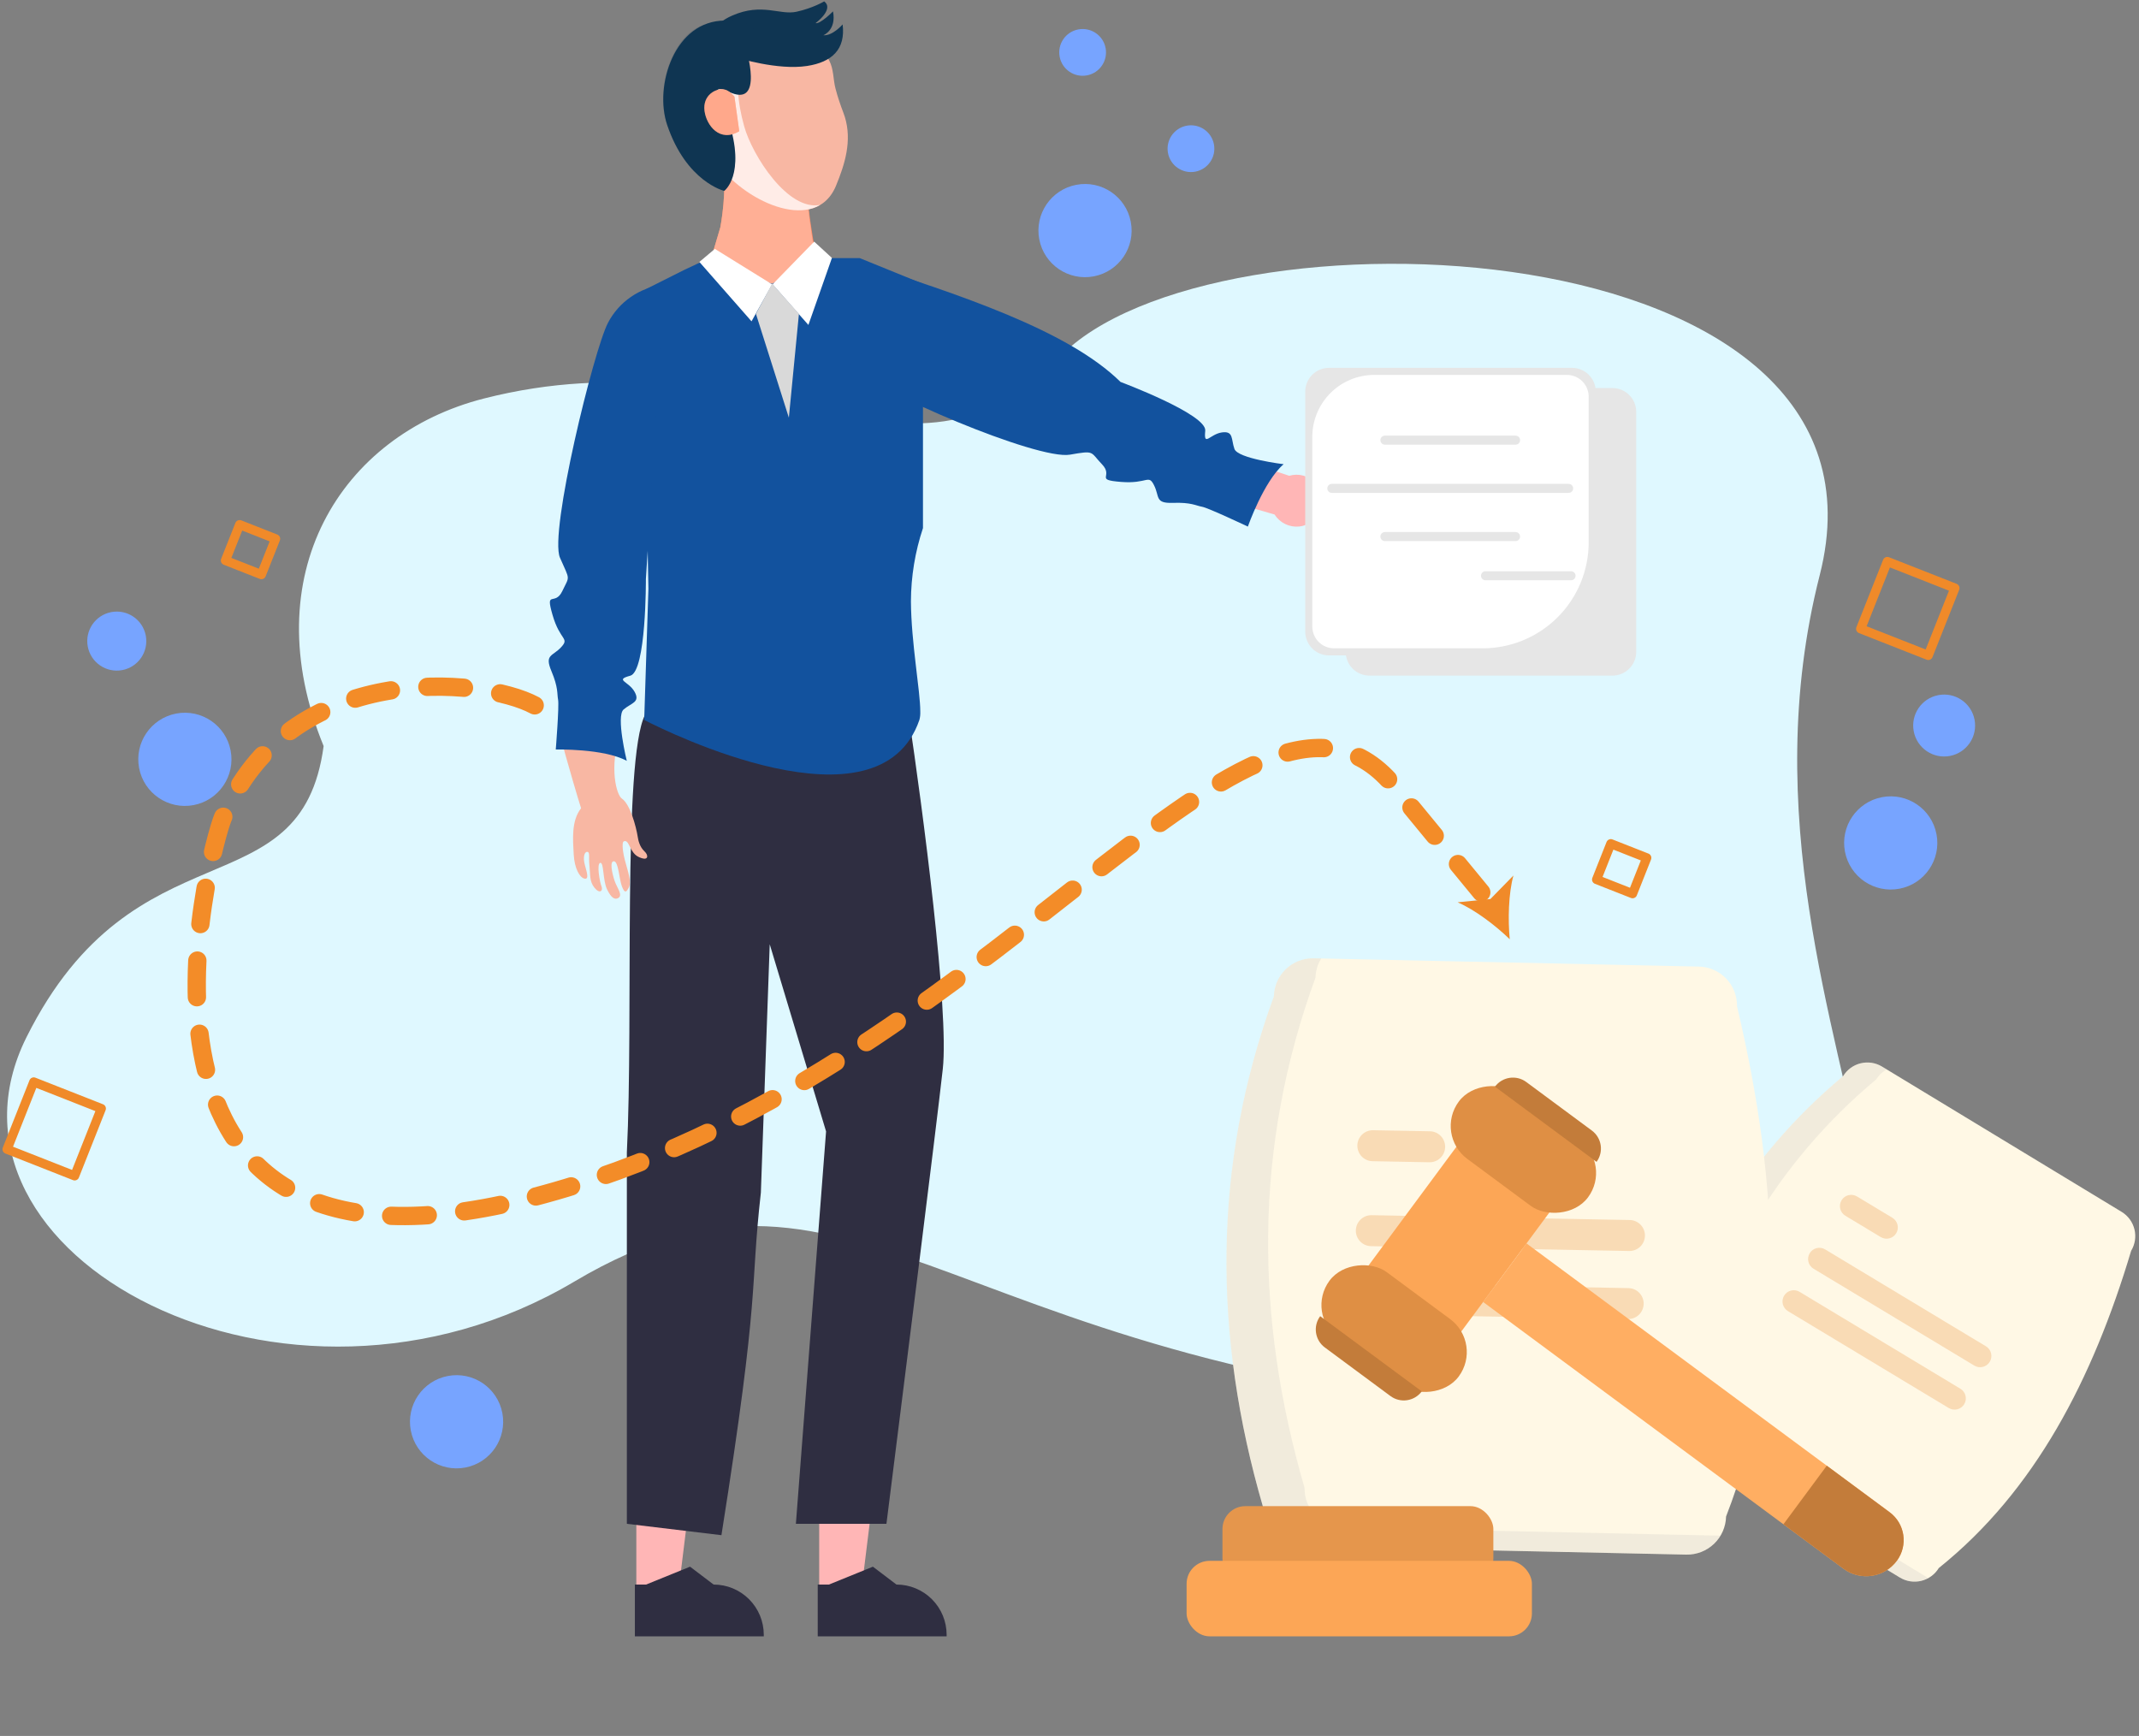 <svg width="467" height="379" viewBox="0 0 467 379" fill="none" xmlns="http://www.w3.org/2000/svg">
<rect x="0" y="0" width="467" height="379" fill="#808080" stroke="none"/>
<path d="M105.66 87.005C74.343 94.983 55.392 125.559 70.658 162.891C65.715 199.469 29.538 178.944 5.812 226.397C-17.915 273.85 62.162 317.348 125.432 279.781C188.703 242.215 208.38 303.651 349.844 308.451C465.996 312.392 370.715 229.745 397.297 125.559C416.96 48.493 263.836 43.506 231.212 78.107C198.589 112.708 165.04 71.876 105.66 87.005Z" fill="#DFF8FF"/>
<path d="M360.405 304.213C367.111 276.866 380.398 253.362 402.403 234.946C403.255 233.545 404.628 232.539 406.22 232.149C407.812 231.758 409.495 232.016 410.898 232.864L463.21 264.582C464.611 265.434 465.617 266.806 466.007 268.399C466.397 269.991 466.14 271.673 465.291 273.076C456.892 301.137 444.312 325.486 423.293 342.343C422.441 343.744 421.069 344.75 419.476 345.141C417.884 345.531 416.202 345.274 414.799 344.425L362.487 312.707C361.086 311.856 360.08 310.483 359.69 308.891C359.299 307.298 359.557 305.616 360.405 304.213Z" fill="#FFF8E5"/>
<path opacity="0.2" d="M369.703 313.427C368.302 312.576 367.296 311.203 366.906 309.611C366.516 308.018 366.773 306.336 367.621 304.933C374.327 277.587 387.614 254.082 409.619 235.666C410.183 234.749 410.979 233.997 411.927 233.486L410.897 232.862C409.495 232.014 407.812 231.756 406.22 232.147C404.628 232.537 403.255 233.543 402.403 234.944C380.398 253.36 367.111 276.864 360.405 304.211C359.557 305.614 359.299 307.296 359.69 308.889C360.08 310.481 361.086 311.854 362.487 312.705L414.799 344.423C415.73 344.983 416.793 345.288 417.879 345.305C418.966 345.322 420.037 345.052 420.986 344.521L369.703 313.427Z" fill="#BCBCBC"/>
<path d="M431.052 298.152L395.937 276.995C395.379 276.658 394.978 276.113 394.822 275.48C394.665 274.847 394.766 274.178 395.103 273.62C395.439 273.062 395.983 272.66 396.616 272.502C397.248 272.345 397.918 272.445 398.476 272.781L433.59 293.939C434.147 294.276 434.547 294.821 434.703 295.453C434.858 296.085 434.757 296.753 434.421 297.311C434.085 297.868 433.542 298.27 432.91 298.428C432.279 298.586 431.61 298.487 431.052 298.152Z" fill="#F9DBB5"/>
<path d="M410.624 270.093L402.899 265.438C402.339 265.103 401.935 264.559 401.776 263.927C401.617 263.294 401.716 262.624 402.051 262.064C402.386 261.504 402.93 261.1 403.562 260.941C404.195 260.782 404.865 260.881 405.425 261.216L405.438 261.224L413.163 265.879C413.72 266.217 414.12 266.761 414.276 267.393C414.431 268.026 414.33 268.694 413.994 269.251C413.658 269.809 413.115 270.211 412.483 270.368C411.851 270.526 411.183 270.427 410.624 270.093Z" fill="#F9DBB5"/>
<path d="M425.47 307.414L390.356 286.256C389.798 285.92 389.396 285.376 389.238 284.743C389.081 284.11 389.181 283.441 389.517 282.882C389.853 282.323 390.396 281.921 391.029 281.763C391.661 281.605 392.331 281.704 392.89 282.04L392.895 282.043L428.009 303.2C428.566 303.538 428.966 304.083 429.121 304.715C429.277 305.347 429.176 306.015 428.84 306.573C428.504 307.13 427.961 307.532 427.329 307.69C426.697 307.847 426.029 307.748 425.47 307.414Z" fill="#F9DBB5"/>
<path d="M275.728 328.924C264.91 291.744 264.573 254.613 278.118 217.548C278.169 215.294 279.112 213.152 280.74 211.592C282.368 210.032 284.549 209.182 286.803 209.228L370.917 211.033C373.171 211.084 375.313 212.027 376.873 213.655C378.432 215.283 379.283 217.464 379.237 219.718C388.529 258.914 390.289 296.564 376.847 331.094C376.796 333.349 375.853 335.491 374.225 337.05C372.596 338.61 370.416 339.46 368.162 339.415L284.048 337.61C281.794 337.559 279.652 336.616 278.092 334.987C276.532 333.359 275.682 331.179 275.728 328.924Z" fill="#FFF8E5"/>
<path opacity="0.2" d="M293.137 333.505C290.883 333.455 288.741 332.512 287.182 330.883C285.622 329.255 284.772 327.075 284.817 324.82C274 287.639 273.662 250.509 287.207 213.444C287.248 211.964 287.679 210.521 288.457 209.262L286.802 209.226C284.547 209.18 282.367 210.03 280.739 211.59C279.11 213.15 278.167 215.292 278.116 217.546C264.571 254.611 264.909 291.741 275.726 328.922C275.681 331.177 276.531 333.357 278.091 334.985C279.65 336.614 281.792 337.557 284.046 337.607L368.16 339.413C369.654 339.44 371.129 339.071 372.435 338.345C373.741 337.618 374.831 336.559 375.596 335.275L293.137 333.505Z" fill="#BCBCBC"/>
<path d="M355.7 273.127L299.33 272.073C298.434 272.056 297.582 271.683 296.96 271.037C296.339 270.391 295.999 269.524 296.016 268.628C296.032 267.732 296.404 266.879 297.049 266.257C297.694 265.634 298.56 265.293 299.457 265.309L355.826 266.362C356.721 266.382 357.572 266.756 358.192 267.401C358.812 268.047 359.151 268.912 359.134 269.808C359.118 270.703 358.747 271.555 358.103 272.177C357.459 272.799 356.595 273.141 355.7 273.127Z" fill="#F9DBB5"/>
<path d="M312.077 253.755L299.676 253.523C298.779 253.509 297.924 253.139 297.299 252.495C296.675 251.851 296.332 250.985 296.346 250.088C296.36 249.191 296.729 248.336 297.374 247.712C298.018 247.087 298.884 246.744 299.781 246.758L299.802 246.759L312.203 246.99C313.098 247.01 313.949 247.383 314.57 248.029C315.19 248.675 315.529 249.54 315.512 250.436C315.495 251.331 315.124 252.183 314.48 252.805C313.837 253.427 312.972 253.769 312.077 253.755Z" fill="#F9DBB5"/>
<path d="M355.421 287.996L299.051 286.943C298.155 286.926 297.301 286.554 296.679 285.909C296.056 285.264 295.716 284.398 295.731 283.501C295.747 282.605 296.118 281.751 296.763 281.128C297.407 280.505 298.273 280.163 299.169 280.178L299.177 280.178L355.547 281.232C356.442 281.251 357.293 281.625 357.913 282.271C358.533 282.916 358.872 283.782 358.855 284.677C358.838 285.572 358.468 286.424 357.824 287.046C357.18 287.668 356.316 288.01 355.421 287.996Z" fill="#F9DBB5"/>
<path d="M426.812 128.397L412.059 122.592L406.232 137.291L420.986 143.096L426.812 128.397Z" stroke="#F08A29" stroke-width="2" stroke-linecap="round" stroke-linejoin="round"/>
<path d="M22.123 242.024L7.37 236.219L1.543 250.918L16.297 256.723L22.123 242.024Z" stroke="#F08A29" stroke-width="2" stroke-linecap="round" stroke-linejoin="round"/>
<path d="M359.534 187.293L351.682 184.203L348.581 192.027L356.433 195.117L359.534 187.293Z" stroke="#F08A29" stroke-width="2" stroke-linecap="round" stroke-linejoin="round"/>
<path d="M60.169 117.633L52.317 114.543L49.216 122.367L57.068 125.457L60.169 117.633Z" stroke="#F08A29" stroke-width="2" stroke-linecap="round" stroke-linejoin="round"/>
<path d="M176.147 42.118C176.147 42.118 178.122 61.227 180.742 62.575C182.312 70.091 181.76 67.323 181.76 67.323L179.41 69.464L159.892 69.947L155.751 54.755L157.27 49.618C157.27 49.618 158.935 40.904 157.64 36.015C156.345 31.126 176.147 42.118 176.147 42.118Z" fill="#FF8B65"/>
<path d="M176.147 42.118C176.147 42.118 177.532 59.244 180.155 60.698C182.58 69.264 178.256 67.68 178.256 67.68L179.41 69.464L159.892 69.947L155.751 54.755L157.27 49.618C157.27 49.618 158.935 40.904 157.64 36.015C156.345 31.126 176.147 42.118 176.147 42.118Z" fill="#FFAF95"/>
<path d="M184.154 24.675C184.265 24.964 184.364 25.254 184.459 25.55C186.033 30.74 184.494 35.781 182.515 40.567C177.409 52.907 157.334 41.417 154.578 31.497C151.488 20.378 155.006 10.389 163.871 6.965C169.367 4.842 176.332 4.366 181.034 13.21C182.043 15.101 181.88 17.303 182.408 19.326C182.888 21.165 183.481 22.916 184.16 24.68L184.154 24.675Z" fill="#F8B7A3"/>
<g style="mix-blend-mode:multiply">
<path d="M163.86 6.96C166.029 6.121 168.428 5.553 170.822 5.699C170.645 5.763 170.462 5.827 170.284 5.891C161.424 9.315 159.384 16.474 162.48 27.593C164.24 33.932 172.03 46.154 179.086 44.723C171.477 49.291 156.892 39.831 154.572 31.486C151.482 20.367 155 10.373 163.865 6.954L163.86 6.96Z" fill="#FFECE7"/>
</g>
<path d="M161 12.614C161 12.614 169.73 15.392 176.194 14.403C181.672 13.564 184.635 10.741 183.968 5.332C183.968 5.332 181.771 7.877 179.767 7.694C179.767 7.694 182.662 6.567 181.866 2.483C181.866 2.483 179.12 5.279 178.055 5.057C178.055 5.057 182.212 2.009 179.937 0.305C179.937 0.305 177.501 1.773 173.874 2.567C170.248 3.36 166.38 0.554 159.897 3.384C155.499 5.301 155.14 7.702 154.699 12.072C154.259 16.435 161 12.625 161 12.625L161 12.614Z" fill="#0F3552"/>
<path d="M162.797 10.339C162.797 10.339 167.072 23.887 159.031 19.999C153.356 17.254 158.757 25.381 159.075 26.37C162.868 38.23 158.122 41.671 158.122 41.671C158.122 41.671 149.874 39.72 145.665 27.286C142.769 18.734 147.279 4.471 158.294 4.49C169.304 4.51 162.797 10.334 162.797 10.334L162.797 10.339Z" fill="#0F3552"/>
<g style="mix-blend-mode:multiply" opacity="0.16">
<path d="M157.432 23.214C156.699 21.711 158.474 20.53 159.031 20.007C155.64 19.555 149.853 10.76 153.941 5.337C147.047 7.175 142.828 18.925 145.665 27.3C149.88 39.739 158.122 41.685 158.122 41.685C158.122 41.685 161.528 39.213 160.26 31.238C158.989 28.389 158.075 25.721 157.432 23.214Z" fill="#0F3552"/>
</g>
<path d="M160.346 21.095C160.346 21.095 159.287 19.784 158.227 19.556C156.348 19.153 153.355 20.759 153.822 24.239C154.241 27.342 157.113 31.206 161.397 28.648" fill="#FF8B65"/>
<path opacity="0.41" d="M160.346 21.095C160.346 21.095 159.287 19.784 158.227 19.556C156.348 19.153 153.355 20.759 153.822 24.239C154.241 27.342 157.113 31.206 161.397 28.648" fill="#FFD1C2"/>
<rect x="266.894" y="328.832" width="59.145" height="16.479" rx="5" fill="#E5964C"/>
<rect x="297.867" y="277.539" width="35.451" height="24.849" transform="rotate(-53.49 297.867 277.539)" fill="#FCA656"/>
<rect x="313.163" y="247.699" width="17.891" height="35.12" rx="8.946" transform="rotate(-53.49 313.163 247.699)" fill="#DF8F44"/>
<rect x="284.935" y="286.809" width="17.891" height="35.12" rx="8.946" transform="rotate(-53.49 284.935 286.809)" fill="#DF8F44"/>
<path d="M289.252 294.195C287.082 292.589 286.625 289.528 288.231 287.358L310.41 303.776C308.804 305.946 305.743 306.403 303.573 304.796L289.252 294.195Z" fill="#C37C3A"/>
<path d="M326.387 237.252C327.993 235.082 331.054 234.625 333.224 236.231L347.545 246.832C349.715 248.439 350.172 251.5 348.566 253.669L326.387 237.252Z" fill="#C37C3A"/>
<path d="M323.807 284.264L333.275 271.473L412.555 330.158C415.919 332.648 416.627 337.393 414.137 340.757C411.398 344.458 406.178 345.237 402.478 342.498L323.807 284.264Z" fill="#FFAE62"/>
<path d="M389.367 332.791L398.835 320L412.555 330.156C415.919 332.646 416.627 337.392 414.137 340.756C411.398 344.456 406.178 345.235 402.478 342.496L389.367 332.791Z" fill="#C37C3A"/>
<rect x="259.066" y="340.777" width="75.392" height="16.479" rx="5" fill="#FCA656"/>
<path d="M138.932 347.713L148.084 347.712L152.437 312.412L138.93 312.413L138.932 347.713Z" fill="#FFB6B6"/>
<path d="M178.854 347.713L188.006 347.712L192.359 312.412L178.852 312.413L178.854 347.713Z" fill="#FFB6B6"/>
<path d="M198.366 156.08H140.814C135.893 165.921 138.324 222.316 136.86 251.605V332.691L157.508 335.172C166.117 280.795 163.655 282.283 166.117 260.392L168.052 206.164L180.353 247.022L173.763 332.691H193.533C197.048 304.867 204.429 246.055 205.834 233.403C207.24 220.75 201.441 176.582 198.366 156.08Z" fill="#2F2E41"/>
<path d="M135.406 160.051C132.919 167.695 134.627 173.59 135.764 174.348C137.569 175.55 138.874 180.433 139.233 182.7C139.34 183.37 139.611 184.851 140.69 185.854C141.616 186.716 141.543 187.817 140.136 187.374C138.727 186.927 138.226 186.311 137.316 184.466C136.875 183.566 136.533 183.578 136.228 183.671C135.69 183.834 135.918 186.111 136.667 188.66C137.439 191.29 137.802 192.847 137.249 193.852C136.82 194.631 136.447 195.25 135.799 193.573C135.152 191.897 135.032 188.081 134.035 188.037C133.038 187.993 133.657 190.726 134.175 192.285C134.693 193.845 136.061 195.422 134.989 196.058C134.252 196.494 133.457 196.097 132.524 194.141C131.59 192.185 131.865 188.217 131.046 188.384C130.228 188.552 130.93 192.563 131.318 193.501C131.72 194.472 130.958 195.255 129.802 193.835C128.646 192.415 128.903 190.965 128.693 189.015C128.48 187.062 128.854 186.015 128.217 185.985C127.592 185.954 127.228 187.151 127.695 188.855C128.16 190.555 128.635 192.046 127.612 191.83C126.589 191.613 125.423 189.683 125.253 186.501C125.08 183.316 124.706 179.177 126.867 176.462C126.867 176.462 126.14 174.335 123.433 164.769C116.95 141.871 133.879 156.989 133.118 159.31L135.406 160.051Z" fill="#F8B7A3"/>
<path d="M178.532 357.261L206.674 357.26V356.905C206.674 353.999 205.52 351.213 203.466 349.159C201.412 347.105 198.625 345.951 195.72 345.951H195.72L190.579 342.051L180.988 345.951L178.531 345.951L178.532 357.261Z" fill="#2F2E41"/>
<path d="M138.61 357.261L166.753 357.26V356.905C166.753 353.999 165.598 351.213 163.544 349.159C161.49 347.105 158.704 345.951 155.799 345.951H155.798L150.658 342.051L141.066 345.951L138.61 345.951L138.61 357.261Z" fill="#2F2E41"/>
<path d="M201.509 61.968V115.294C199.788 120.458 198.9 125.862 198.879 131.305C198.936 140.371 200.929 150.818 200.923 155.385C200.949 155.991 200.883 156.597 200.727 157.183C191.901 182.764 145.199 159.517 140.954 157.341C140.752 157.24 140.645 157.183 140.645 157.183L141.566 128.53L141.408 120.291L140.317 63.772L141.294 62.99L149.224 59.006L153.019 57.221L155.653 57.666L168.585 61.968L176.218 57.666L181.317 56.353H187.706L200.021 61.362L201.509 61.968Z" fill="#12529E"/>
<path d="M281.473 103.875L265.394 98.559L261.076 107.32L278.276 112.336C278.838 113.228 279.638 113.946 280.585 114.408C281.533 114.871 282.591 115.06 283.64 114.954C284.69 114.848 285.689 114.452 286.525 113.81C287.362 113.167 288.002 112.304 288.375 111.318C288.748 110.331 288.838 109.26 288.636 108.225C288.433 107.19 287.946 106.232 287.229 105.459C286.512 104.686 285.593 104.128 284.577 103.848C283.56 103.568 282.485 103.577 281.473 103.875Z" fill="#FFB6B6"/>
<path d="M185.935 56.779L185.868 57.045C184.611 62.072 183.007 76.429 186.445 80.305C190.859 85.29 226.515 100.506 233.598 99.266C239.092 98.305 237.961 98.627 240.589 101.362C243.218 104.097 238.855 104.735 244.718 105.214C250.581 105.692 250.698 103.447 251.954 105.937C253.21 108.427 252.093 109.928 256.083 109.789C260.073 109.65 261.074 110.395 262.446 110.64C263.819 110.885 272.438 114.97 272.438 114.97C272.438 114.97 275.896 105.106 280.248 101.349C280.248 101.349 270.267 100.137 269.511 98.019C268.756 95.902 269.373 94.029 266.755 94.412C264.137 94.795 262.775 97.668 263.137 94.05C263.499 90.433 244.642 83.389 244.642 83.389C233.263 72.185 209.882 64.401 185.935 56.779Z" fill="#12529E"/>
<path d="M145.085 62.127L144.812 62.159C142.278 62.458 139.854 63.37 137.752 64.817C135.649 66.263 133.931 68.201 132.746 70.461C129.65 76.355 119.856 116.278 122.254 121.757C124.491 126.866 124.398 125.61 122.773 129.037C121.148 132.464 119.004 128.611 120.635 134.263C122.266 139.915 124.407 139.229 122.524 141.286C120.641 143.342 118.842 142.83 120.386 146.512C121.93 150.194 121.588 151.393 121.846 152.764C122.104 154.134 121.339 163.642 121.339 163.642C121.339 163.642 131.789 163.378 136.844 166.116C136.844 166.116 134.44 156.353 136.152 154.896C137.864 153.438 139.834 153.351 138.548 151.04C137.261 148.728 134.092 148.473 137.603 147.528C141.114 146.584 141.015 126.455 141.015 126.455L145.085 62.127Z" fill="#12529E"/>
<path d="M352.039 147.507H298.989C297.613 147.506 296.293 146.958 295.32 145.985C294.346 145.011 293.799 143.692 293.797 142.315V89.913C293.799 88.536 294.346 87.216 295.32 86.243C296.293 85.27 297.613 84.722 298.989 84.721H352.039C353.415 84.722 354.735 85.27 355.708 86.243C356.682 87.216 357.229 88.536 357.231 89.913V142.315C357.229 143.692 356.682 145.011 355.708 145.985C354.735 146.958 353.415 147.506 352.039 147.507Z" fill="#E6E6E6"/>
<path d="M343.207 143.095H290.157C288.781 143.093 287.461 142.546 286.488 141.573C285.514 140.599 284.967 139.28 284.965 137.903V85.501C284.967 84.124 285.514 82.804 286.488 81.831C287.461 80.858 288.781 80.31 290.157 80.309H343.207C344.583 80.31 345.903 80.858 346.876 81.831C347.85 82.804 348.397 84.124 348.399 85.501V137.903C348.397 139.28 347.85 140.599 346.876 141.573C345.903 142.546 344.583 143.093 343.207 143.095Z" fill="#E6E6E6"/>
<path d="M300.037 81.853C296.45 81.853 293.01 83.278 290.473 85.815C287.937 88.351 286.512 91.791 286.512 95.378V136.789C286.512 137.414 286.635 138.032 286.874 138.61C287.113 139.187 287.464 139.711 287.905 140.153C288.347 140.594 288.871 140.945 289.449 141.184C290.026 141.423 290.644 141.546 291.269 141.546H323.707C326.747 141.546 329.756 140.947 332.564 139.784C335.372 138.621 337.924 136.916 340.073 134.767C342.222 132.618 343.927 130.067 345.09 127.259C346.253 124.451 346.852 121.441 346.852 118.402V86.61C346.852 85.349 346.351 84.139 345.458 83.247C344.566 82.355 343.356 81.853 342.095 81.853H300.037Z" fill="white"/>
<path d="M330.89 97.085H302.362C302.101 97.085 301.85 96.981 301.664 96.796C301.479 96.611 301.375 96.36 301.375 96.098C301.375 95.837 301.479 95.585 301.664 95.4C301.85 95.215 302.101 95.111 302.362 95.111H330.89C331.152 95.111 331.403 95.215 331.588 95.4C331.773 95.585 331.877 95.837 331.877 96.098C331.877 96.36 331.773 96.611 331.588 96.796C331.403 96.981 331.152 97.085 330.89 97.085Z" fill="#E6E6E6"/>
<path d="M330.89 118.132H302.363C302.233 118.133 302.104 118.107 301.984 118.058C301.864 118.008 301.755 117.936 301.663 117.844C301.571 117.752 301.498 117.643 301.448 117.523C301.399 117.404 301.373 117.275 301.373 117.145C301.373 117.015 301.399 116.887 301.448 116.767C301.498 116.647 301.571 116.538 301.663 116.446C301.755 116.355 301.864 116.282 301.984 116.233C302.104 116.183 302.233 116.158 302.363 116.158H330.89C331.151 116.159 331.402 116.263 331.586 116.448C331.771 116.633 331.875 116.884 331.875 117.145C331.875 117.407 331.771 117.657 331.586 117.842C331.402 118.027 331.151 118.132 330.89 118.132Z" fill="#E6E6E6"/>
<path d="M342.475 107.613H290.778C290.516 107.613 290.265 107.509 290.08 107.324C289.895 107.138 289.791 106.887 289.791 106.626C289.791 106.364 289.895 106.113 290.08 105.928C290.265 105.743 290.516 105.639 290.778 105.639H342.475C342.736 105.639 342.987 105.743 343.173 105.928C343.358 106.113 343.462 106.364 343.462 106.626C343.462 106.887 343.358 107.138 343.173 107.324C342.987 107.509 342.736 107.613 342.475 107.613Z" fill="#E6E6E6"/>
<path d="M343.002 126.689H324.327C324.197 126.689 324.069 126.663 323.949 126.614C323.829 126.564 323.721 126.491 323.629 126.4C323.537 126.308 323.465 126.199 323.415 126.08C323.365 125.96 323.34 125.831 323.34 125.702C323.34 125.572 323.365 125.444 323.415 125.324C323.465 125.204 323.537 125.096 323.629 125.004C323.721 124.912 323.829 124.84 323.949 124.79C324.069 124.74 324.197 124.715 324.327 124.715H343.002C343.264 124.715 343.515 124.819 343.7 125.004C343.885 125.189 343.989 125.44 343.989 125.702C343.989 125.964 343.885 126.215 343.7 126.4C343.515 126.585 343.264 126.689 343.002 126.689Z" fill="#E6E6E6"/>
<path d="M177.758 52.756L168.665 62.087L176.493 70.943L181.633 56.315L177.758 52.756Z" fill="white"/>
<path d="M156.076 54.34L168.585 62.089L164.078 70.154L152.692 57.186L156.076 54.34Z" fill="white"/>
<path d="M174.429 68.521L168.579 61.916L165.039 68.521L172.228 91.188L174.429 68.521Z" fill="#D9D9D9"/>
<circle cx="412.796" cy="184.038" r="10.173" transform="rotate(169.163 412.796 184.038)" fill="#77A4FF"/>
<circle cx="40.363" cy="165.784" r="10.173" transform="rotate(169.163 40.363 165.784)" fill="#77A4FF"/>
<circle cx="99.681" cy="310.411" r="10.173" transform="rotate(169.163 99.681 310.411)" fill="#77A4FF"/>
<circle cx="25.496" cy="139.97" r="6.444" transform="rotate(169.163 25.496 139.97)" fill="#77A4FF"/>
<circle cx="236.891" cy="50.343" r="10.173" transform="rotate(169.163 236.891 50.343)" fill="#77A4FF"/>
<circle cx="260.019" cy="32.462" r="5.105" transform="rotate(169.163 260.019 32.462)" fill="#77A4FF"/>
<circle cx="236.366" cy="11.44" r="5.105" transform="rotate(169.163 236.366 11.44)" fill="#77A4FF"/>
<circle cx="424.458" cy="158.404" r="6.759" transform="rotate(169.163 424.458 158.404)" fill="#77A4FF"/>
<path d="M116.737 153.996C105.347 147.845 63.099 143.915 48.619 178.619C46.14 184.562 17.64 287.266 116.737 261.296C215.835 235.325 271.877 136.228 303.315 170.399L327.241 199.502" stroke="#F38C28" stroke-width="4" stroke-linecap="round" stroke-dasharray="8 8"/>
<path d="M329.616 205.053C329.21 200.757 329.333 195.126 330.423 191.147L325.394 196.283L318.24 196.999C322.029 198.633 326.507 202.053 329.61 205.056L329.616 205.053Z" fill="#F08A29"/>
</svg>
